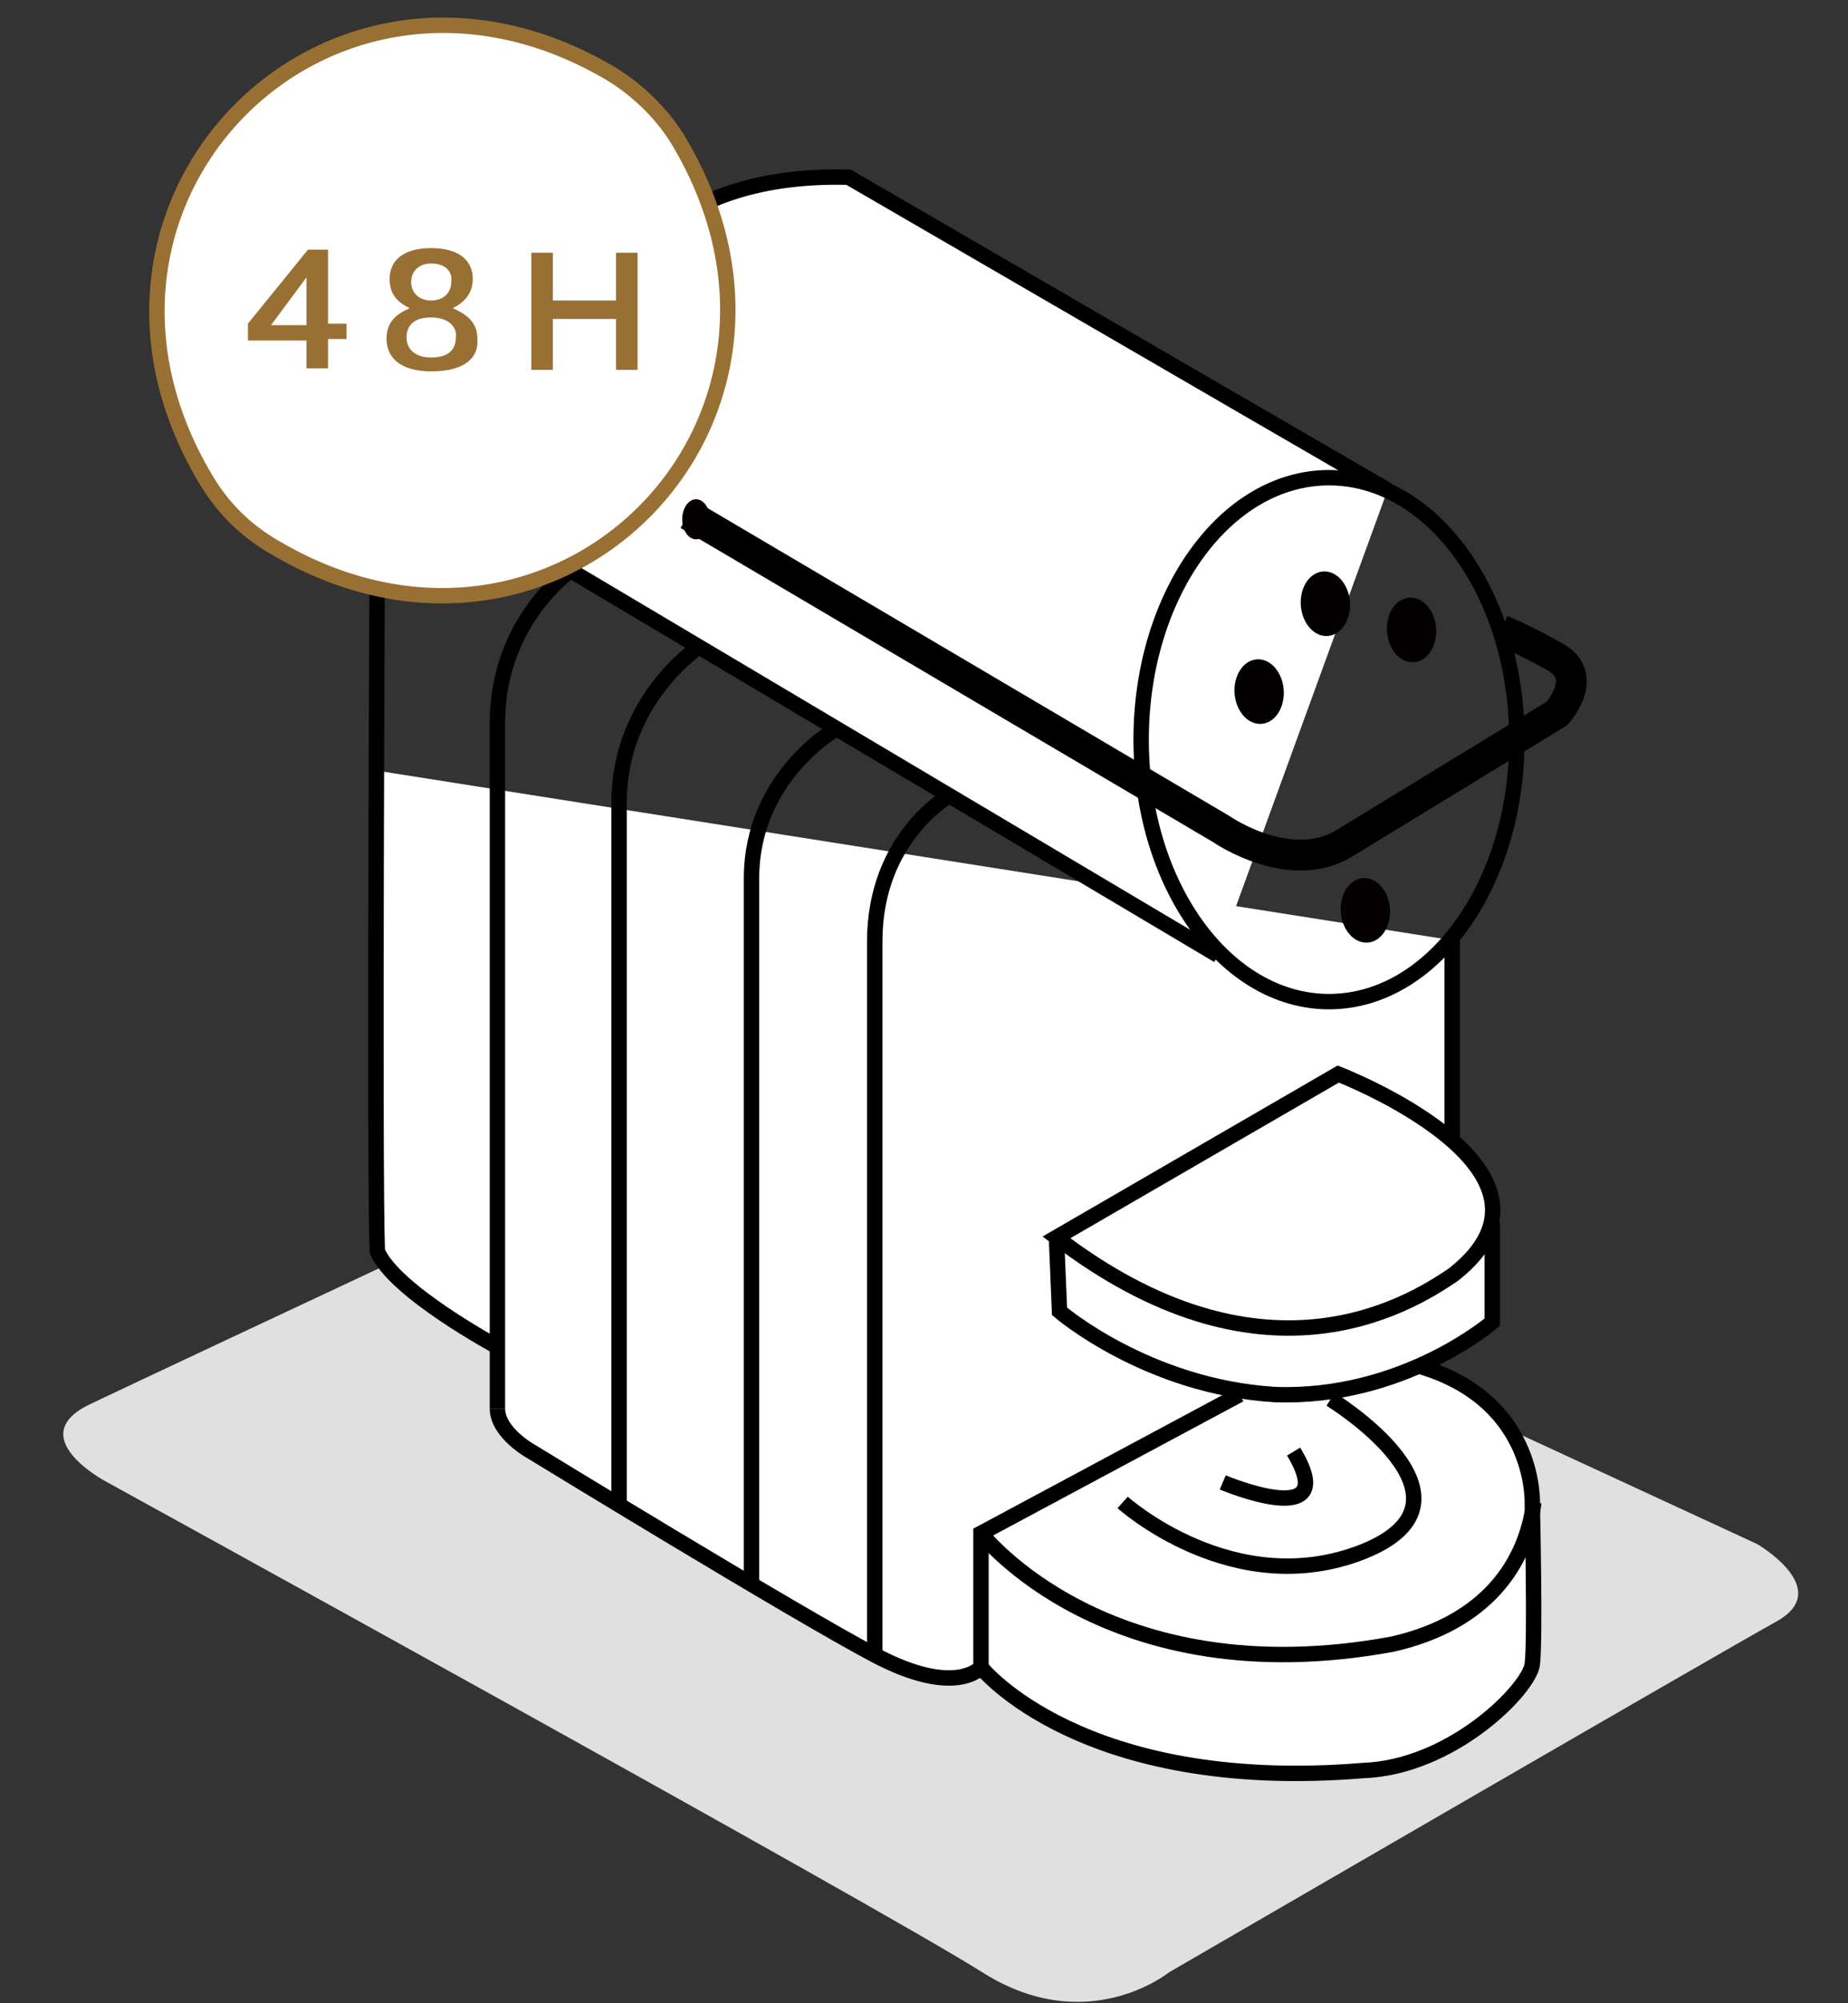 <?xml version="1.0" encoding="utf-8"?>
<!-- Generator: Adobe Illustrator 22.0.1, SVG Export Plug-In . SVG Version: 6.00 Build 0)  -->
<svg version="1.1" id="Layer_1" xmlns="http://www.w3.org/2000/svg" xmlns:xlink="http://www.w3.org/1999/xlink" x="0px" y="0px"
	 viewBox="0 0 120 130" style="enable-background:new 0 0 120 130;" xml:space="preserve">
<rect x="0" y="0" width="120" height="130" fill="#333333" stroke="none"/>
<style type="text/css">
	.st0{fill:#E0E0E0;}
	.st1{fill:#FFFFFF;}
	.st2{fill:none;stroke:#000000;stroke-miterlimit:10;}
	.st3{fill:#FFFFFF;stroke:#000000;stroke-miterlimit:10;}
	.st4{fill:none;stroke:#000000;stroke-width:2;stroke-miterlimit:10;}
	.st5{fill:#020000;}
	.st6{fill:#FFFFFF;stroke:#997033;stroke-linejoin:round;stroke-miterlimit:10;}
	.st7{fill:#997033;}
</style>
<g>
	<path id="XMLID_24_" class="st0" d="M75.8,82.5l38.3,17.7c0,0,5,2.9,1.3,5c-3.8,2.1-39.5,22.8-39.5,22.8s-5.3,4.3-12.1,0
		s-57-31.9-57-31.9s-5.4-2.9-0.9-5c4.6-2.2,42-19.7,42-19.7L75.8,82.5z"/>
	<path id="XMLID_23_" class="st1" d="M24.4,50l0.1,31.4c0,0,3.6,4.1,7.8,6.2c0,4,0,5,0,5l24.5,14.8c0,0,3.3,2.7,6.9,0.8
		c2.8,2.3,13.6,10.5,29.6,5.4c3.9-2.6,6.3-3.3,6.3-8s-0.1-8.1-0.1-8.1s0.7-5.9-7.2-9c2.6-1.4,4.5-2.7,4.5-2.7v-6.5
		c0,0,0.6-3.1-2.6-5.3c0-4.1,0-13,0-13L24.4,50z"/>
	<ellipse id="XMLID_22_" class="st2" cx="36.6" cy="27.4" rx="12.2" ry="6.2"/>
	<path id="XMLID_21_" class="st2" d="M61.7,51.6c0,0-4.9,2.7-4.9,9.5s0,46.3,0,46.3"/>
	<path id="XMLID_20_" class="st2" d="M54.3,47.3c0,0-5.5,3.1-5.5,9.7s0,45.6,0,45.6"/>
	<path id="XMLID_19_" class="st2" d="M45.5,41.9c0,0-5.3,3.4-5.3,10.2s0,45.6,0,45.6"/>
	<path id="XMLID_18_" class="st2" d="M37.2,36.9c0,0-4.9,3.3-4.9,10s0,44.5,0,44.5"/>
	<path id="XMLID_17_" class="st3" d="M79.1,62L36.5,36.7c0,0-4.2-25.8,18.6-25.2c22.4,13,35,20.3,35,20.3"/>
	<path id="XMLID_16_" class="st2" d="M32.3,87.4c0,0-6.7-3.6-7.8-6.2c-0.2-5.3,0-46.1,0-46.1l0.2-6.2"/>
	<path id="XMLID_15_" class="st3" d="M68.6,80.3l18.3-10.6c0,0,16.1,6.2,7.5,13C91.2,84.9,81.8,90.4,68.6,80.3z"/>
	<path id="XMLID_14_" class="st2" d="M96.9,79.3v6.5c0,0-5.8,5-14.1,4.7c-8.3-0.5-14-5.4-14-5.4l-0.2-4.8"/>
	<line id="XMLID_13_" class="st2" x1="94.3" y1="61" x2="94.3" y2="74.1"/>
	<path id="XMLID_12_" class="st2" d="M80.5,90.5l-16.8,9v8.7c0,0,6.5,8.2,24.8,6.7c5.8-0.2,10.8-5.3,11-6.9c0.2-1.6,0-10.3,0-10.3
		s0.4-6.7-7.2-9"/>
	<path id="XMLID_11_" class="st2" d="M63.7,99.5c0,0,8.2,10.6,26.7,7.2c6.2-1.4,8.7-5.3,9.2-9.2"/>
	<path id="XMLID_10_" class="st2" d="M72.9,97.5c0,0,7.2,6.5,15.6,3.2c8.5-3.4-2.1-9.9-2.1-9.9"/>
	<path id="XMLID_9_" class="st2" d="M79.4,96.2c0,0,7.8,3.3,4.6-2"/>
	<ellipse id="XMLID_8_" class="st2" cx="86.3" cy="48" rx="12.2" ry="17"/>
	<path id="XMLID_7_" class="st2" d="M63.7,108.2c0,0-1.6,2-6.9-0.8S34.5,94.2,34.5,94.2s-2.2-1.2-2.2-2.8"/>
	<path id="XMLID_6_" class="st4" d="M44.7,33.4l34.6,20.4c0,0,4.6,3.2,8.2,0.8c3.6-2.2,13.6-8.3,13.6-8.3s2.1-2.3,0-3.6
		c-2.1-1.2-3.6-1.8-3.6-1.8"/>
	
		<ellipse id="XMLID_5_" transform="matrix(0.997 -7.159449e-02 7.159449e-02 0.997 -3.007 5.973)" class="st5" cx="81.8" cy="44.9" rx="1.6" ry="2.1"/>
	
		<ellipse id="XMLID_4_" transform="matrix(0.997 -7.159449e-02 7.159449e-02 0.997 -2.584 6.261)" class="st5" cx="86.1" cy="39.2" rx="1.6" ry="2.1"/>
	
		<ellipse id="XMLID_3_" transform="matrix(0.997 -7.159449e-02 7.159449e-02 0.997 -2.696 6.668)" class="st5" cx="91.7" cy="40.9" rx="1.6" ry="2.1"/>
	
		<ellipse id="XMLID_2_" transform="matrix(0.997 -7.159449e-02 7.159449e-02 0.997 -4.006 6.505)" class="st5" cx="88.7" cy="59.1" rx="1.6" ry="2.1"/>
	<ellipse id="XMLID_1_" class="st5" cx="45.2" cy="33.7" rx="0.9" ry="1.3"/>
</g>
<g>
	<path class="st6" d="M44.1,9.2C54.9,27.4,36,46.3,17.8,35.5c-1.9-1.1-3.4-2.6-4.5-4.5C2.6,12.9,21.5-6,39.7,4.8
		C41.5,5.9,43.1,7.5,44.1,9.2z"/>
	<g>
		<path class="st7" d="M19.9,24v-1.9h-3.8v-1.1l3.9-4.8h1.3V21h1.2V22h-1.2v1.9h-1.4L19.9,24z M19.9,18L19.9,18l-2.3,3.1l0,0h2.3V18
			z"/>
		<path class="st7" d="M28,24.1c-2,0-2.9-0.9-2.9-2.1c0-1.1,0.6-1.6,1.5-2l0,0c-0.8-0.4-1.3-0.9-1.3-1.9c0-1.2,0.9-2,2.7-2
			c1.8,0,2.7,0.8,2.7,2c0,0.9-0.5,1.5-1.3,1.9l0,0c0.9,0.4,1.6,0.9,1.6,2C31.1,23.2,30.2,24.1,28,24.1z M28,20.6
			c-1.1,0-1.6,0.5-1.6,1.3c0,0.8,0.6,1.3,1.6,1.3c1.1,0,1.6-0.5,1.6-1.3C29.7,21.2,29.1,20.6,28,20.6z M28,17.1
			c-0.8,0-1.3,0.5-1.3,1.2s0.5,1.2,1.3,1.2c0.8,0,1.3-0.5,1.3-1.2C29.4,17.6,28.9,17.1,28,17.1z"/>
		<path class="st7" d="M40,24v-3.3h-4.1V24h-1.4v-7.6h1.4v3.1H40v-3.1h1.4V24H40z"/>
	</g>
</g>
</svg>
